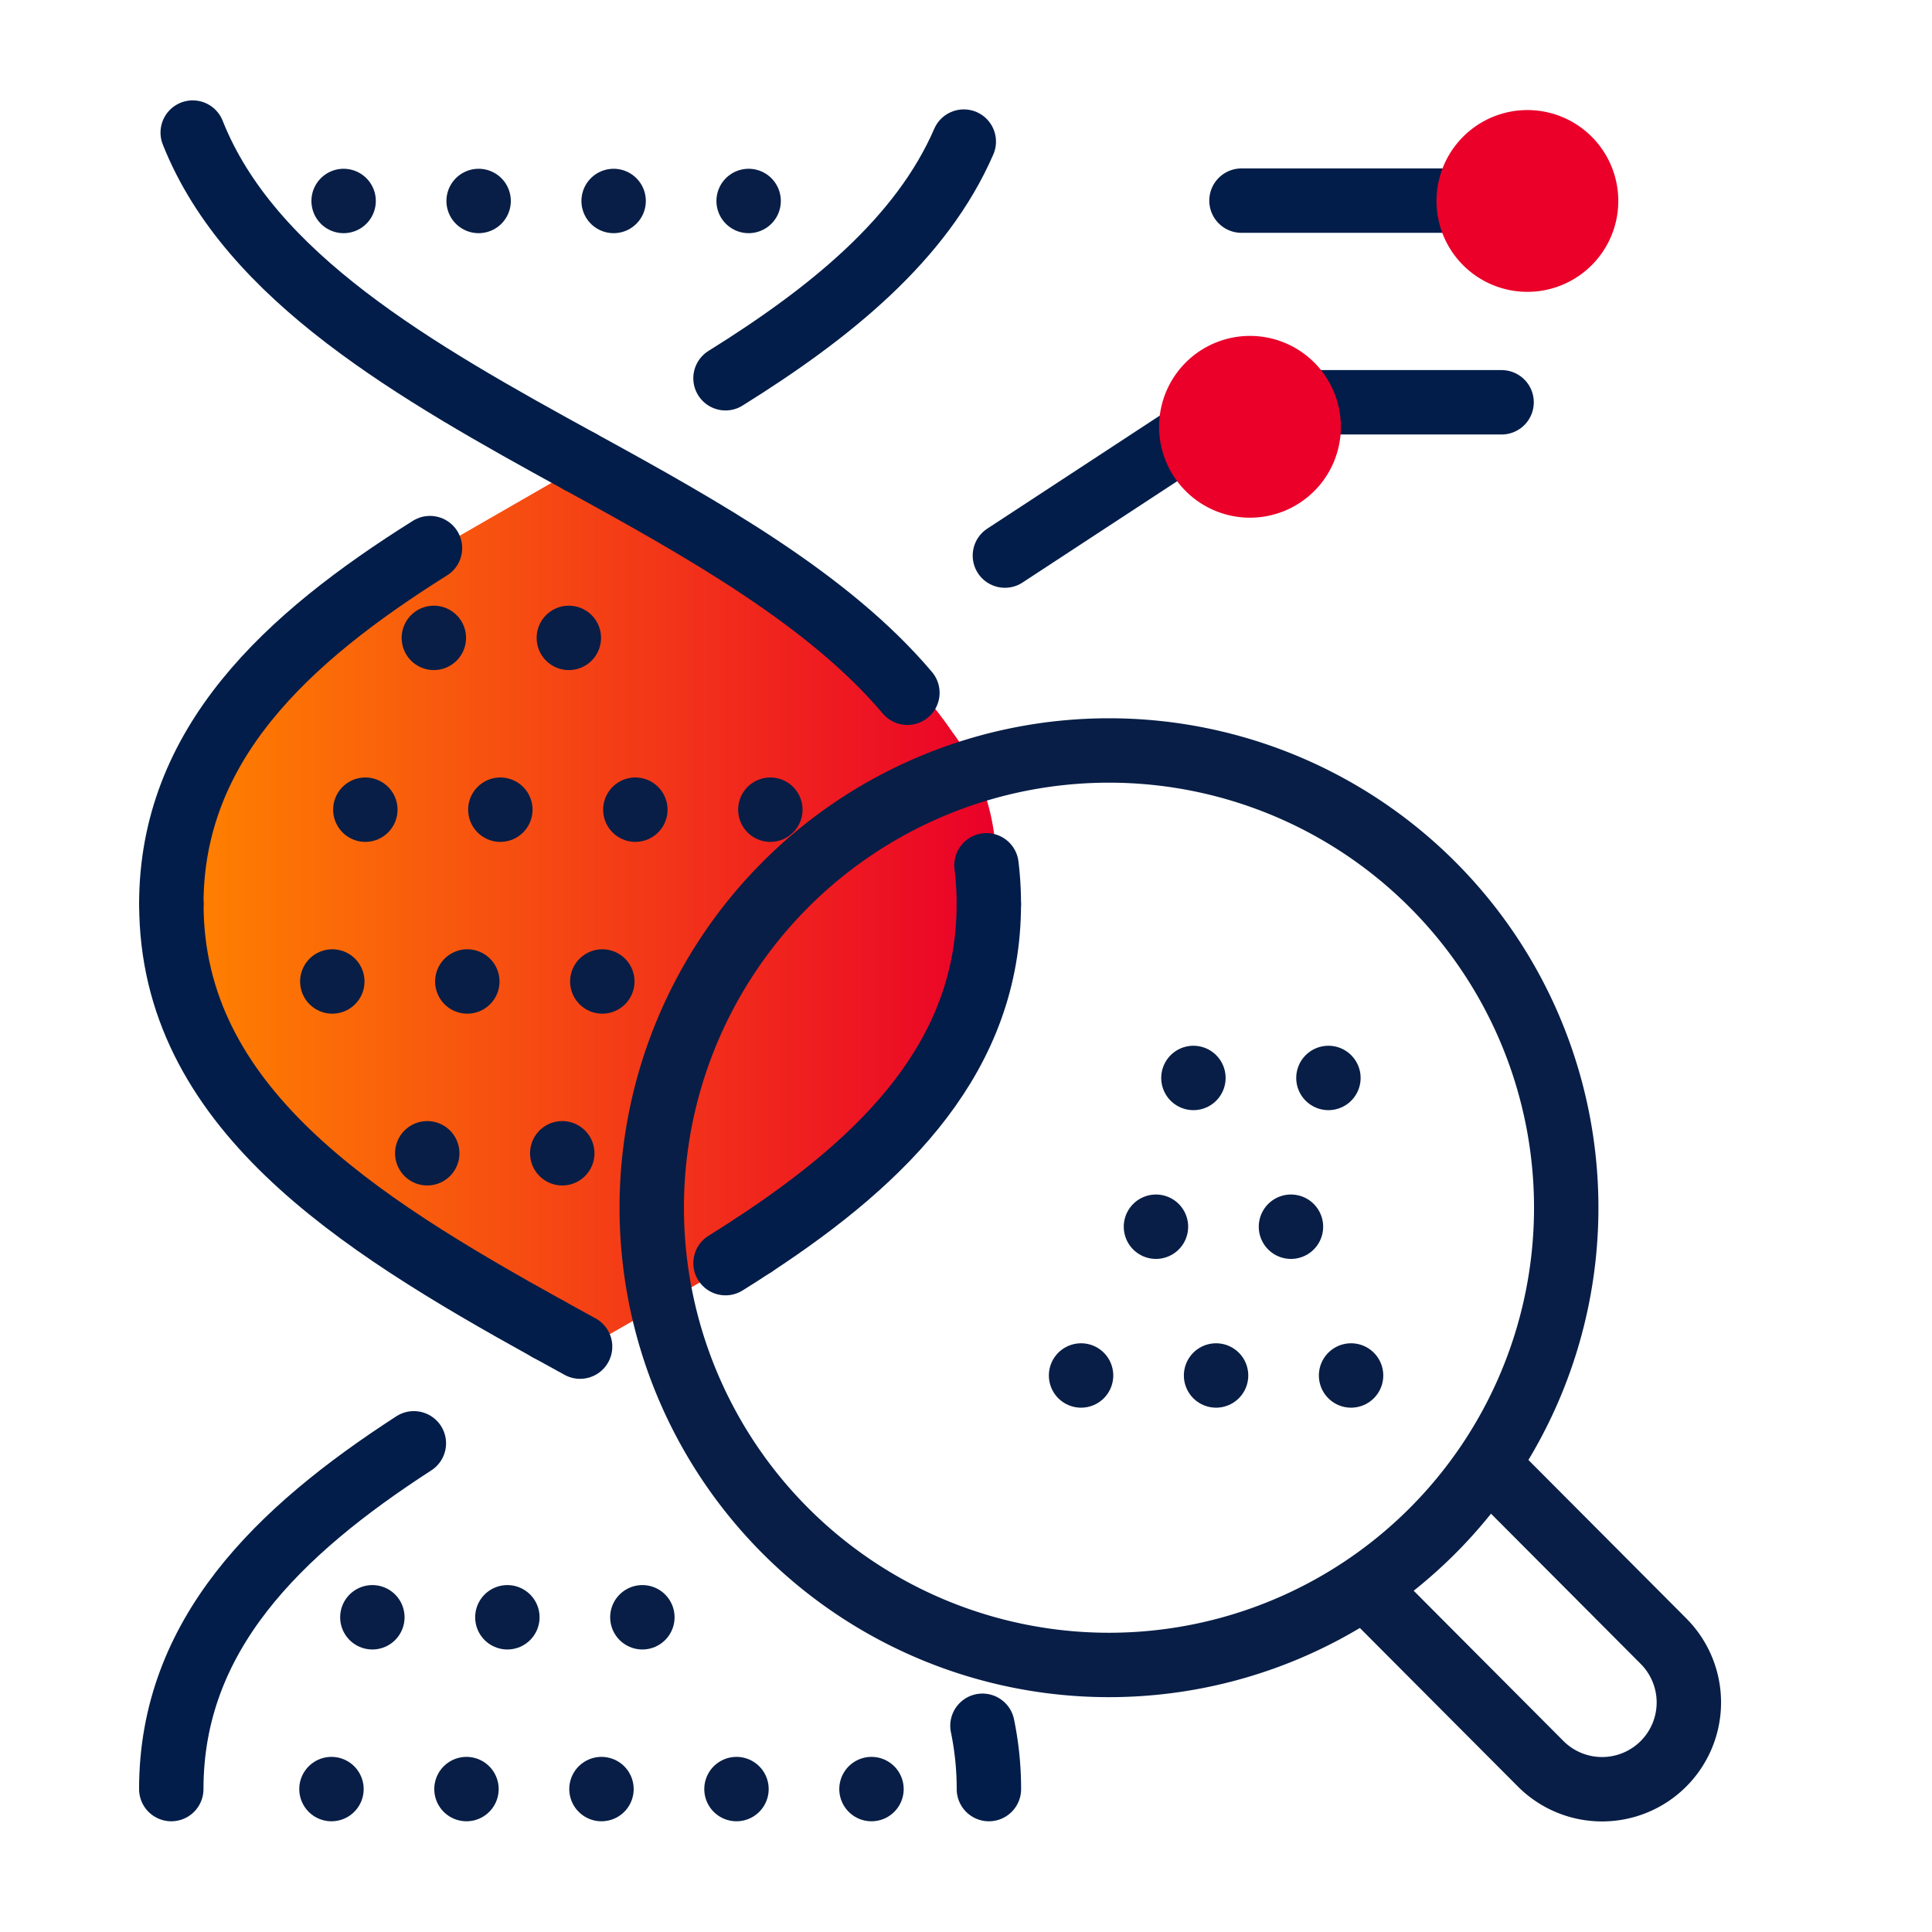 <?xml version="1.0" encoding="UTF-8"?>
<svg xmlns="http://www.w3.org/2000/svg" xmlns:xlink="http://www.w3.org/1999/xlink" width="90" height="90" viewBox="0 0 90 90">
  <defs>
    <clipPath id="clip-path">
      <rect id="Rectangle_11007" data-name="Rectangle 11007" width="90" height="90"></rect>
    </clipPath>
    <linearGradient id="linear-gradient" y1="0.5" x2="1" y2="0.5" gradientUnits="objectBoundingBox">
      <stop offset="0" stop-color="#ff8300"></stop>
      <stop offset="1" stop-color="#ea0029"></stop>
    </linearGradient>
    <linearGradient id="linear-gradient-2" x1="-130.441" y1="61.531" x2="-130.44" y2="61.531" xlink:href="#linear-gradient"></linearGradient>
  </defs>
  <g id="icon-whole-genome-sequencing" clip-path="url(#clip-path)">
    <g id="traceability" transform="translate(-2570.36 -2835.138)">
      <path id="Path_31" data-name="Path 31" d="M2616.578,2877.26a10.149,10.149,0,0,0-1.841-8c-4.02-5.858-10.936-9.3-16.981-12.609l-6.991,4.024c-6.693,4.2-12.05,9.138-12.05,16.587,0,9.417,8.569,14.818,17.575,19.8.487.27.977.539,1.466.807l6.773-3.889q.669-.414,1.318-.842h.009c6.166-4.05,10.94-8.842,10.94-15.874Z" fill="url(#linear-gradient)"></path>
      <g id="Group_2" data-name="Group 2">
        <path id="Path_16" data-name="Path 16" d="M2589.639,2902.373c-6.338,4.1-11.3,8.94-11.3,16.107" fill="none" stroke="#021d49" stroke-linecap="round" stroke-linejoin="round" stroke-width="3"></path>
        <path id="Path_17" data-name="Path 17" d="M2578.343,2918.48" fill="none" stroke="#021d49" stroke-linecap="round" stroke-linejoin="round" stroke-width="3"></path>
        <path id="Path_18" data-name="Path 18" d="M2616.314,2875.447a14.776,14.776,0,0,1,.109,1.811" fill="none" stroke="#021d49" stroke-linecap="round" stroke-linejoin="round" stroke-width="3"></path>
        <path id="Path_19" data-name="Path 19" d="M2597.383,2856.647c5.8,3.177,11.6,6.447,15.247,10.763" fill="none" stroke="#021d49" stroke-linecap="round" stroke-linejoin="round" stroke-width="3"></path>
        <path id="Path_20" data-name="Path 20" d="M2605.483,2893.132c6.166-4.05,10.94-8.842,10.94-15.874" fill="none" stroke="#021d49" stroke-linecap="round" stroke-linejoin="round" stroke-width="3"></path>
        <path id="Path_21" data-name="Path 21" d="M2604.157,2893.98q.672-.417,1.326-.848" fill="none" stroke="#021d49" stroke-linecap="round" stroke-linejoin="round" stroke-width="3"></path>
        <path id="Path_22" data-name="Path 22" d="M2597.383,2856.647c-7.682-4.21-15.367-8.581-18.046-15.333" fill="none" stroke="#021d49" stroke-linecap="round" stroke-linejoin="round" stroke-width="3"></path>
        <path id="Path_23" data-name="Path 23" d="M2616.127,2915.531a14.539,14.539,0,0,1,.3,2.949" fill="none" stroke="#021d49" stroke-linecap="round" stroke-linejoin="round" stroke-width="3"></path>
        <path id="Path_24" data-name="Path 24" d="M2616.423,2918.48" fill="none" stroke="#021d49" stroke-linecap="round" stroke-linejoin="round" stroke-width="3"></path>
        <path id="Path_25" data-name="Path 25" d="M2590.39,2860.671c-6.694,4.2-12.05,9.138-12.05,16.587" fill="none" stroke="#021d49" stroke-linecap="round" stroke-linejoin="round" stroke-width="3"></path>
        <path id="Path_26" data-name="Path 26" d="M2595.917,2897.062c-9-4.982-17.574-10.383-17.574-19.8" fill="none" stroke="#021d49" stroke-linecap="round" stroke-linejoin="round" stroke-width="3"></path>
        <path id="Path_27" data-name="Path 27" d="M2597.383,2897.869q-.734-.4-1.466-.807" fill="none" stroke="#021d49" stroke-linecap="round" stroke-linejoin="round" stroke-width="3"></path>
        <path id="Path_28" data-name="Path 28" d="M2604.157,2852.758c4.914-3.061,9.138-6.5,11.1-11.024" fill="none" stroke="#021d49" stroke-linecap="round" stroke-linejoin="round" stroke-width="3"></path>
      </g>
      <path id="Path_29" data-name="Path 29" d="M2600.721,2891.369a21.3,21.3,0,1,1,21.271,21.329h0a21.3,21.3,0,0,1-21.271-21.329Z" fill="none" stroke="#081e46" stroke-linejoin="round" stroke-width="3"></path>
      <path id="Path_30" data-name="Path 30" d="M2639.716,2903.425l8.136,8.164a4.043,4.043,0,0,1-.006,5.718h0a4.043,4.043,0,0,1-5.718-.008l-8.136-8.164" fill="none" stroke="#081e46" stroke-linejoin="round" stroke-width="3"></path>
      <line id="Line_6" data-name="Line 6" x1="21.759" transform="translate(2584.487 2872.856)" fill="none" stroke="#081e46" stroke-linecap="round" stroke-linejoin="round" stroke-width="3" stroke-dasharray="0 6.289"></line>
      <line id="Line_7" data-name="Line 7" x1="13.708" transform="translate(2584.71 2880.859)" fill="none" stroke="#081e46" stroke-linecap="round" stroke-linejoin="round" stroke-width="3" stroke-dasharray="0 6.289"></line>
      <line id="Line_8" data-name="Line 8" x1="7.16" transform="translate(2589.392 2888.862)" fill="none" stroke="#081e46" stroke-linecap="round" stroke-linejoin="round" stroke-width="3" stroke-dasharray="0 6.289"></line>
      <line id="Line_9" data-name="Line 9" x1="7.16" transform="translate(2589.699 2864.853)" fill="none" stroke="#081e46" stroke-linecap="round" stroke-linejoin="round" stroke-width="3" stroke-dasharray="0 6.289"></line>
      <line id="Line_10" data-name="Line 10" x1="14.291" transform="translate(2585.993 2910.477)" fill="none" stroke="#081e46" stroke-linecap="round" stroke-linejoin="round" stroke-width="3" stroke-dasharray="0 6.289"></line>
      <line id="Line_11" data-name="Line 11" x1="26.83" transform="translate(2584.127 2918.48)" fill="none" stroke="#081e46" stroke-linecap="round" stroke-linejoin="round" stroke-width="3" stroke-dasharray="0 6.289"></line>
      <path id="Path_31-2" data-name="Path 31" d="M2586.367,2844.5h22.351" fill="none" stroke="#081e46" stroke-linecap="round" stroke-linejoin="round" stroke-width="3" stroke-dasharray="0 6.289"></path>
      <path id="Path_32" data-name="Path 32" d="M2617.172,2861.019l10.9-7.141h12.238" fill="none" stroke="#021d49" stroke-linecap="round" stroke-linejoin="round" stroke-width="3"></path>
      <line id="Line_12" data-name="Line 12" x2="12.117" transform="translate(2628.193 2844.484)" fill="none" stroke="#021d49" stroke-linecap="round" stroke-linejoin="round" stroke-width="3"></line>
      <line id="Line_13" data-name="Line 13" x2="7.851" transform="translate(2625.954 2885.353)" fill="none" stroke="#081e46" stroke-linecap="round" stroke-linejoin="round" stroke-width="3" stroke-dasharray="0 6.289"></line>
      <line id="Line_14" data-name="Line 14" x2="9.595" transform="translate(2624.209 2892.283)" fill="none" stroke="#081e46" stroke-linecap="round" stroke-linejoin="round" stroke-width="3" stroke-dasharray="0 6.289"></line>
      <line id="Line_15" data-name="Line 15" x2="13.084" transform="translate(2620.72 2899.213)" fill="none" stroke="#081e46" stroke-linecap="round" stroke-linejoin="round" stroke-width="3" stroke-dasharray="0 6.289"></line>
      <path id="Path_8252" data-name="Path 8252" d="M2628.59,2850.786a4.234,4.234,0,1,1-4.235,4.235,4.234,4.234,0,0,1,4.235-4.235Zm12.923-10.521a4.234,4.234,0,1,1-4.235,4.235h0a4.237,4.237,0,0,1,4.233-4.235Z" fill="url(#linear-gradient-2)"></path>
    </g>
  </g>
</svg>
